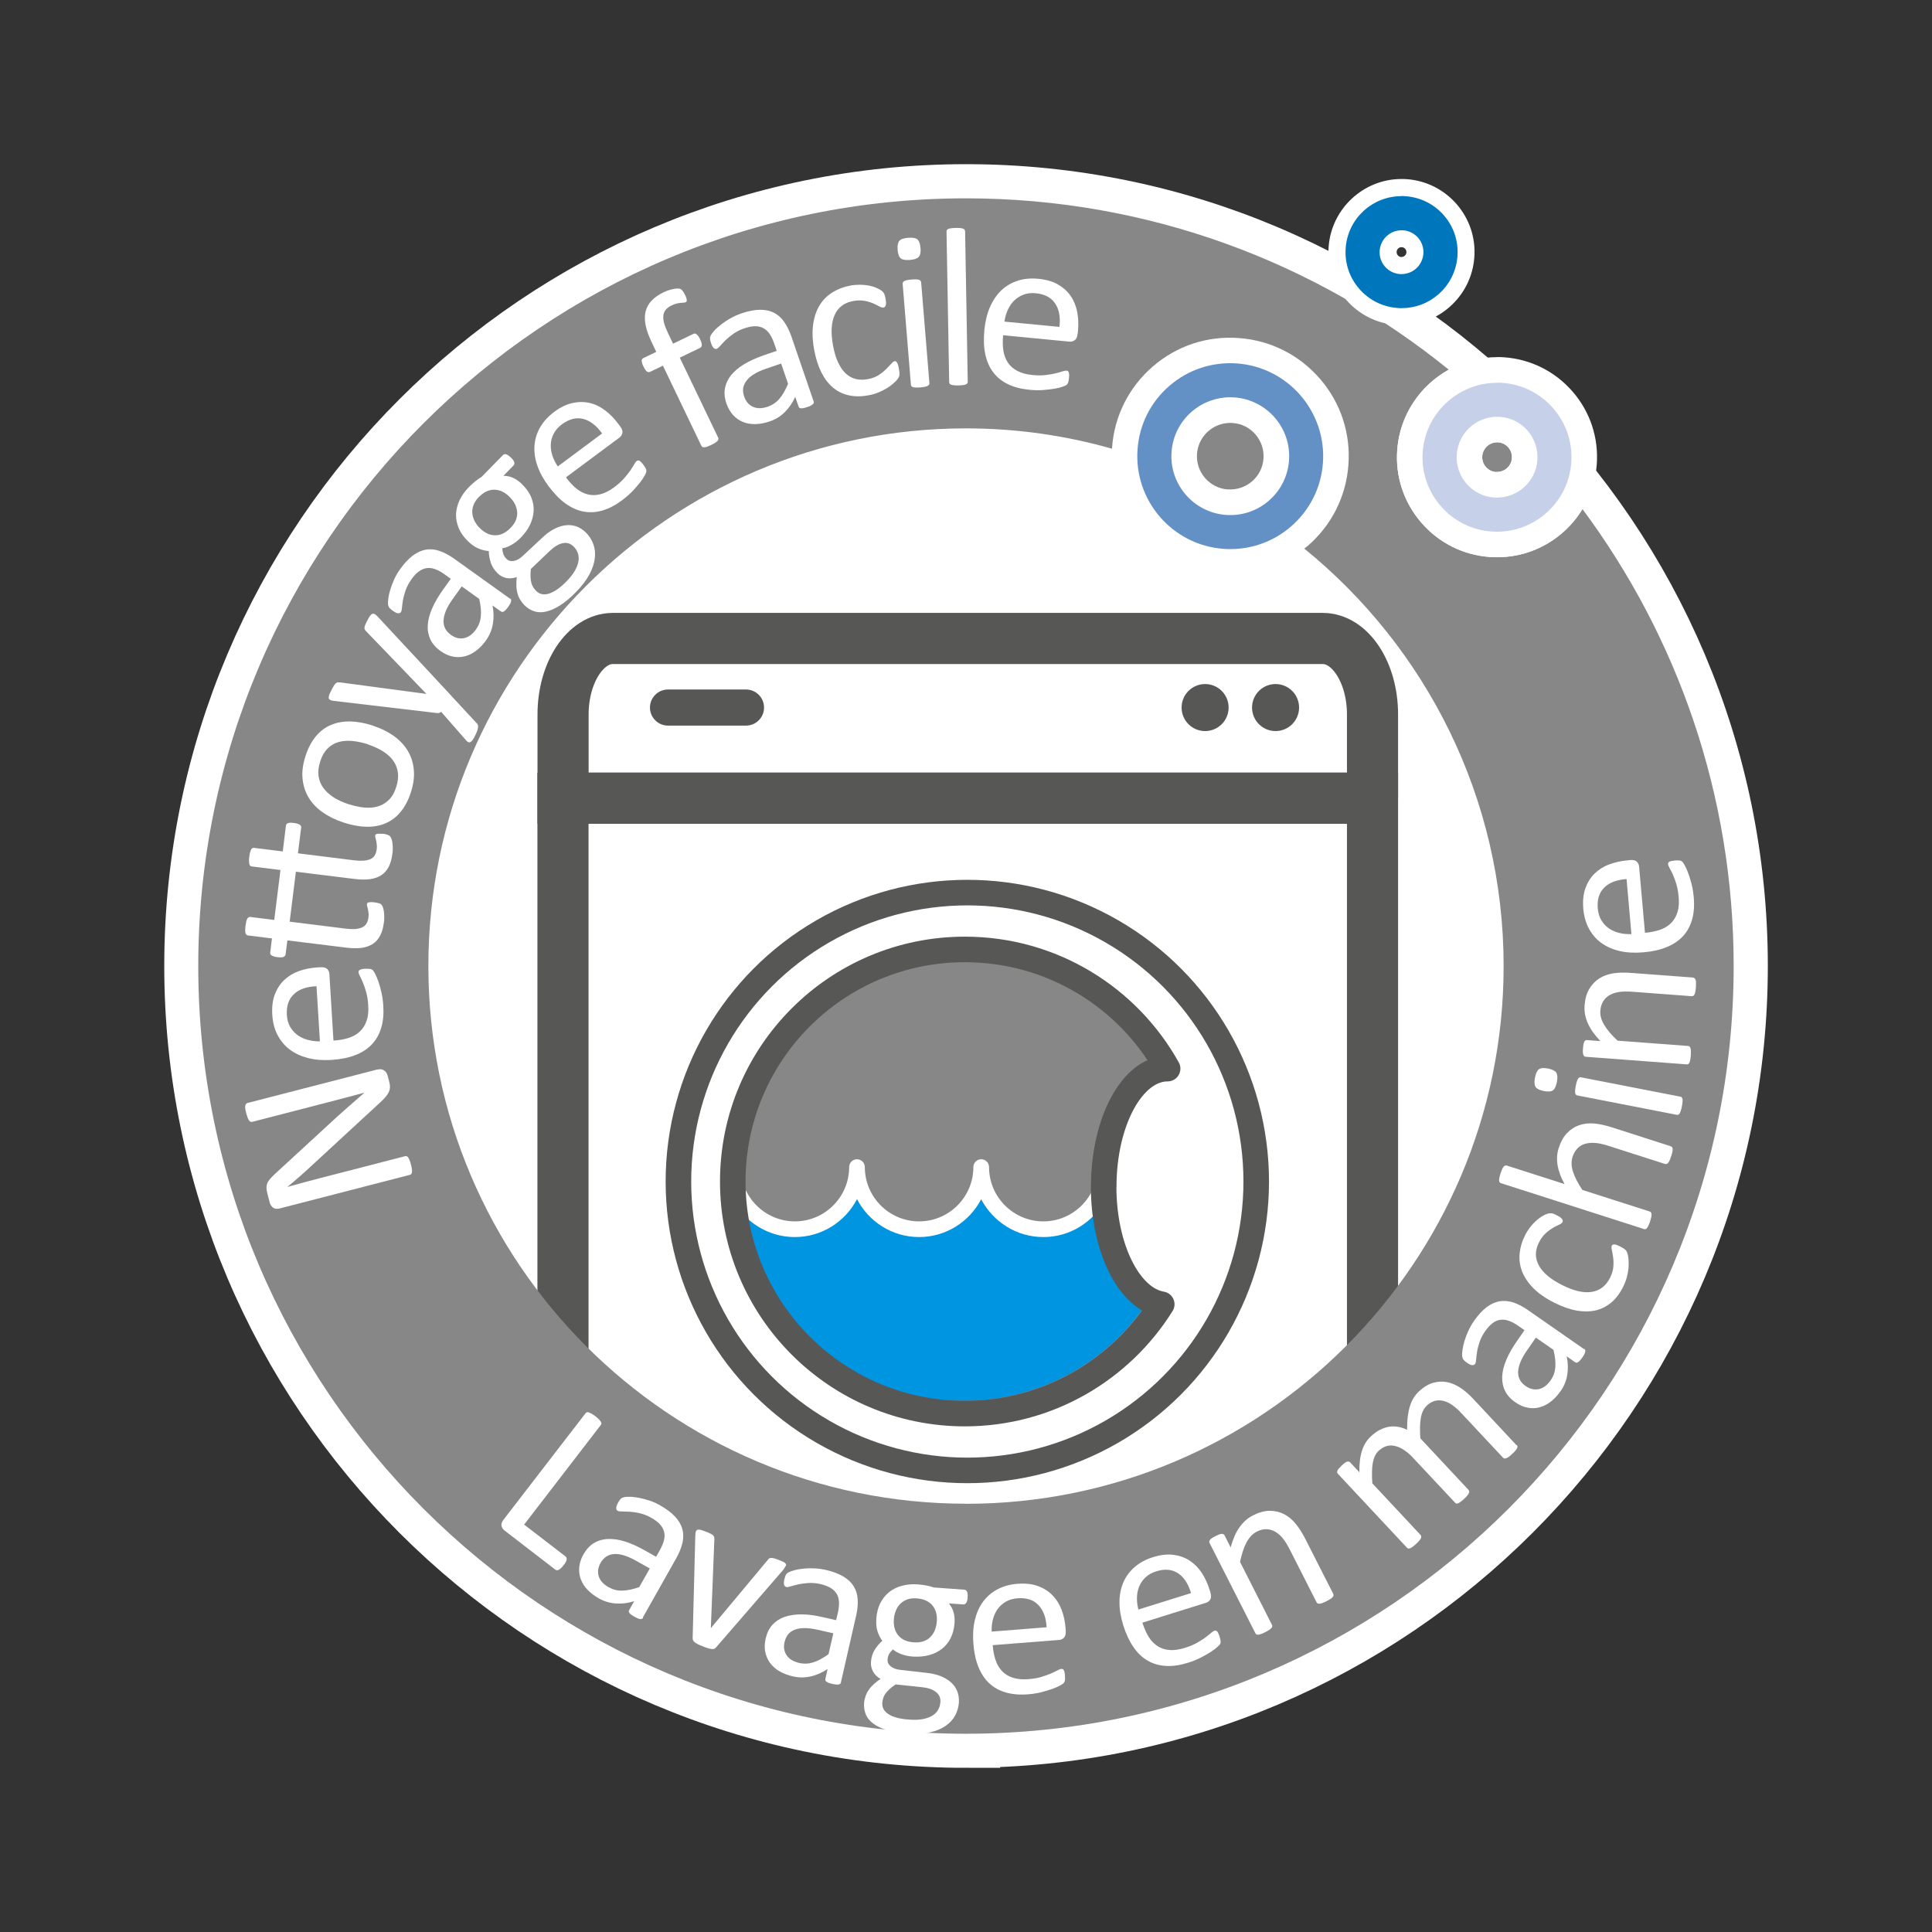 <svg xmlns="http://www.w3.org/2000/svg" id="nettoyage_machine" viewBox="0 0 226.77 226.77"><rect x="0" y="0" width="226.77" height="226.77" fill="#333333" stroke="none"/><defs><style>.cls-1,.cls-2{fill:none;}.cls-1,.cls-2,.cls-3{stroke:#575756;}.cls-1,.cls-3{stroke-width:6px;}.cls-1,.cls-3,.cls-4{stroke-miterlimit:10;}.cls-5,.cls-3,.cls-4{fill:#fff;}.cls-6{fill:#575756;}.cls-7{fill:#c6d1e9;}.cls-8{fill:#0095e0;}.cls-2{stroke-linecap:round;stroke-linejoin:round;stroke-width:3px;}.cls-4{stroke:#fff;stroke-width:8px;}.cls-9{fill:#6491c5;}.cls-10{fill:#878787;}.cls-11{fill:#0077bd;}</style></defs><path class="cls-4" d="M113.39,203.5c-49.69,0-90.11-40.42-90.11-90.11S63.7,23.27,113.39,23.27s90.11,40.42,90.11,90.11-40.42,90.11-90.11,90.11Z"></path><rect class="cls-3" x="66.08" y="93.69" width="95.02" height="85.83"></rect><path class="cls-10" d="M175.59,55.4c.62.04,1.06-.24,1.27-.42.2-.18.55-.57.6-1.19h0c.05-.63-.24-1.06-.42-1.27-.18-.2-.57-.55-1.19-.6-.04,0-.08,0-.13,0-.9,0-1.67.7-1.74,1.62-.05.63.24,1.06.42,1.27.18.2.57.55,1.19.6Z"></path><path class="cls-10" d="M144.12,57.44c1.04.07,2.05-.26,2.84-.94.79-.68,1.27-1.63,1.34-2.67.08-1.04-.26-2.05-.94-2.84-.68-.79-1.63-1.27-2.67-1.34-.1,0-.19-.01-.29-.01-2.03,0-3.75,1.57-3.9,3.62-.16,2.15,1.46,4.03,3.61,4.19Z"></path><path class="cls-10" d="M185.75,59.75c-.63,1.04-1.42,1.98-2.36,2.8-2.15,1.86-4.84,2.86-7.66,2.86-.29,0-.58-.01-.88-.03-3.13-.23-5.98-1.66-8.03-4.04s-3.05-5.4-2.82-8.53c.3-4.1,2.69-7.56,6.05-9.42-15.49-12.56-35.21-20.11-56.67-20.11-49.69,0-90.11,40.42-90.11,90.11s40.42,90.11,90.11,90.11,90.11-40.42,90.11-90.11c0-20.08-6.6-38.64-17.75-53.64ZM113.39,176.5c-34.8,0-63.11-28.31-63.11-63.11s28.31-63.11,63.11-63.11c5.94,0,11.69.84,17.14,2.39,0-.05,0-.09,0-.14.27-3.71,1.97-7.08,4.78-9.51,2.81-2.43,6.38-3.62,10.11-3.34,3.71.27,7.08,1.97,9.51,4.78,2.43,2.81,3.62,6.4,3.34,10.11h0c-.27,3.71-1.97,7.08-4.78,9.51-.13.11-.27.21-.4.31,14.26,11.58,23.4,29.24,23.4,49.01,0,34.8-28.31,63.11-63.11,63.11Z"></path><path class="cls-9" d="M144.42,64.45c-.27,0-.54,0-.82-.03-6-.44-10.52-5.68-10.08-11.68.21-2.91,1.54-5.56,3.75-7.46,2.21-1.91,5.03-2.83,7.93-2.62,6,.44,10.52,5.68,10.08,11.68h0c-.21,2.91-1.55,5.56-3.75,7.46-2,1.73-4.5,2.65-7.11,2.65ZM144.4,46.63c-1.66,0-3.24.59-4.51,1.68-1.4,1.21-2.24,2.88-2.38,4.73-.28,3.8,2.59,7.12,6.39,7.4,1.83.13,3.62-.45,5.02-1.66,1.4-1.21,2.24-2.88,2.38-4.73h0c.28-3.8-2.59-7.12-6.39-7.4-.17-.01-.34-.02-.51-.02Z"></path><path class="cls-5" d="M44.3,125.54c.17-.04.32-.05.46-.03.13.03.25.08.35.15s.18.16.25.27c.06.11.11.22.14.33l.19.73c.06.23.09.44.08.62,0,.18-.04.37-.13.56s-.21.38-.39.59c-.17.21-.4.44-.69.7l-8.11,7.48c-.42.39-.86.79-1.32,1.19-.46.41-.92.79-1.36,1.15v.03c.62-.18,1.24-.35,1.88-.52.64-.17,1.27-.34,1.9-.5l9.99-2.58c.06-.02.12-.01.19,0,.07.02.12.07.18.15.05.08.11.18.16.32.06.13.11.31.17.52s.09.4.11.54c.01.14.02.26,0,.35,0,.09-.04.16-.08.21-.05.05-.1.08-.16.1l-15.27,3.94c-.34.09-.61.05-.8-.1-.19-.16-.32-.35-.38-.58l-.28-1.08c-.07-.25-.1-.47-.1-.66,0-.18.03-.36.09-.52.06-.16.17-.33.31-.5.14-.17.33-.36.55-.57l6.26-5.76c.38-.35.75-.7,1.12-1.03.36-.33.72-.65,1.08-.96.36-.31.71-.62,1.05-.92.34-.3.69-.61,1.04-.91h0c-.67.18-1.37.37-2.1.56-.73.19-1.43.38-2.1.55l-8.98,2.32c-.06.01-.12.01-.18-.01-.06-.02-.12-.07-.18-.15-.06-.08-.12-.18-.17-.32-.05-.14-.11-.32-.17-.54-.05-.2-.09-.37-.11-.52-.02-.15-.02-.27,0-.36s.05-.16.09-.21c.04-.05.09-.08.15-.1l15.27-3.94Z"></path><path class="cls-5" d="M37.66,113.53c.34-.02.59.05.75.21.16.16.24.36.25.58l.48,7.82c.66-.04,1.25-.14,1.77-.31s.96-.41,1.32-.75c.36-.33.62-.75.8-1.26s.24-1.12.19-1.83c-.03-.57-.11-1.07-.23-1.5-.12-.44-.25-.81-.38-1.13s-.25-.57-.36-.78c-.11-.2-.16-.36-.17-.46,0-.06,0-.12.04-.17.03-.05.07-.09.13-.12s.14-.05.25-.08c.11-.02.24-.04.4-.04.11,0,.21,0,.3,0,.08,0,.16.01.23.02.07,0,.13.03.18.05.05.03.11.06.16.11.05.05.14.18.26.41.12.23.25.53.38.9.13.37.25.8.36,1.29s.19,1.02.22,1.58c.06.98-.02,1.84-.25,2.59-.23.75-.59,1.39-1.1,1.93-.5.53-1.15.95-1.95,1.26s-1.73.49-2.8.56c-1.02.06-1.94-.01-2.77-.23s-1.54-.55-2.14-1.01-1.07-1.04-1.42-1.72c-.35-.68-.55-1.46-.6-2.33-.06-.93.04-1.73.3-2.41.26-.67.63-1.24,1.11-1.69.48-.45,1.05-.8,1.72-1.04.67-.24,1.39-.38,2.16-.43l.4-.02ZM37.14,115.76c-1.14.04-2.03.35-2.64.93-.62.58-.89,1.39-.83,2.44.03.54.16,1.01.39,1.4.23.39.52.72.87.97.35.25.75.44,1.21.56s.92.18,1.41.17l-.4-6.47Z"></path><path class="cls-5" d="M44.92,97.86c.25.03.45.07.59.13.14.05.24.12.3.2s.11.19.16.33.08.3.1.48.03.38.03.59c0,.21-.01.41-.04.6-.08.62-.22,1.14-.44,1.56s-.5.74-.87.98c-.36.23-.8.39-1.32.46-.52.07-1.12.06-1.8-.02l-6.9-.85-.73,5.86,6.58.82c.81.1,1.44.06,1.89-.13.45-.19.71-.59.78-1.21.02-.2.03-.38,0-.54-.02-.16-.04-.31-.07-.43-.03-.13-.06-.24-.08-.33-.03-.09-.04-.17-.03-.24,0-.04.02-.08.05-.12.03-.04.07-.06.14-.08.06-.01.15-.02.26-.03.11,0,.24,0,.4.02.15.02.27.04.35.06.09.02.17.04.24.06.07.02.13.05.19.09.05.04.1.09.15.17.05.07.09.18.13.32.04.14.07.3.09.48s.03.37.03.58c0,.21,0,.41-.04.61-.08.61-.22,1.13-.44,1.54s-.5.75-.87.98-.8.39-1.32.46-1.12.05-1.8-.03l-6.9-.85-.21,1.65c-.02.13-.1.23-.25.29-.15.06-.38.07-.7.03-.17-.02-.3-.05-.42-.08-.11-.04-.2-.08-.27-.12-.07-.04-.12-.1-.14-.16s-.03-.13-.02-.2l.2-1.64-2.81-.35c-.06,0-.12-.03-.17-.07s-.09-.1-.12-.19c-.03-.09-.04-.2-.04-.35s.01-.32.04-.53c.03-.22.06-.4.09-.53.04-.14.08-.24.13-.32.05-.07.1-.12.16-.15s.12-.04.18-.03l2.81.35.73-5.86-3.37-.42c-.07,0-.13-.03-.18-.08-.05-.04-.08-.11-.1-.19s-.03-.2-.04-.34,0-.32.03-.53c.03-.21.06-.38.1-.52s.08-.25.12-.33c.04-.08.09-.13.15-.16s.12-.04.19-.03l3.37.42.37-3.02c0-.07.03-.13.07-.18s.1-.09.17-.12.18-.05.29-.05c.12,0,.26,0,.42.03.31.04.54.11.67.2.13.1.19.21.17.33l-.38,3.03,6.58.82c.81.1,1.44.06,1.89-.12s.71-.59.78-1.21c.02-.19.03-.37,0-.54-.02-.17-.04-.31-.07-.44-.03-.13-.06-.24-.08-.34-.03-.1-.04-.18-.03-.24,0-.05.02-.09.05-.13s.07-.05.13-.07.15-.02.26-.03c.11,0,.24,0,.4.02Z"></path><path class="cls-5" d="M43.78,85.18c.92.3,1.73.7,2.42,1.19.7.5,1.25,1.08,1.65,1.74.4.66.65,1.41.72,2.24.08.83-.04,1.72-.35,2.67-.3.93-.71,1.69-1.21,2.29-.5.6-1.09,1.05-1.77,1.33-.68.29-1.43.42-2.26.4s-1.72-.19-2.67-.5c-.92-.3-1.73-.7-2.43-1.19-.7-.49-1.25-1.07-1.65-1.73-.4-.66-.64-1.41-.72-2.23-.08-.82.04-1.71.36-2.68.3-.93.71-1.69,1.21-2.29.5-.6,1.09-1.05,1.77-1.33.68-.29,1.43-.42,2.26-.41.83.02,1.72.18,2.66.49ZM43.21,87.37c-.61-.2-1.21-.33-1.79-.39-.58-.06-1.12-.03-1.62.1-.5.13-.94.38-1.32.75s-.69.89-.9,1.56c-.2.62-.26,1.18-.19,1.7s.26.98.57,1.4c.3.42.71.78,1.2,1.1.5.32,1.07.58,1.72.79.62.2,1.22.33,1.8.4.58.06,1.12.03,1.61-.11.49-.13.93-.38,1.32-.75s.69-.89.9-1.56c.2-.61.26-1.17.19-1.69-.07-.52-.26-.99-.56-1.4-.3-.42-.7-.78-1.2-1.09s-1.08-.58-1.73-.79Z"></path><path class="cls-5" d="M52.84,81.53l3.16,3.41c.1.11.14.28.1.51s-.15.54-.35.93c-.1.2-.2.36-.28.48s-.17.19-.25.24c-.08.04-.16.05-.25.01s-.17-.1-.25-.2l-2.93-3.35c-.07.05-.15.09-.26.12s-.2.03-.29.01l-12.04-1.42c-.2-.02-.34-.06-.44-.11-.09-.05-.15-.12-.17-.21s0-.21.05-.36c.05-.15.14-.34.26-.58.12-.24.22-.42.3-.54.08-.13.16-.22.23-.28.07-.06.15-.1.22-.1.08,0,.18,0,.3.01l10.04,1.34.02-.04-7.03-7.3c-.12-.12-.19-.23-.2-.32s.01-.2.06-.35.14-.34.27-.59c.11-.22.21-.39.31-.53.09-.13.18-.22.27-.25.09-.04.18-.03.27.01.09.05.2.13.32.25l8.56,9.2Z"></path><path class="cls-5" d="M59.87,70.24c.09.06.13.14.13.22s-.02.19-.07.31c-.05.12-.15.27-.28.46-.13.19-.25.33-.35.42s-.19.15-.27.17c-.08.02-.16,0-.25-.06l-.97-.69c.15.75.16,1.47.04,2.17-.12.7-.39,1.34-.8,1.92-.36.51-.76.92-1.19,1.24-.43.32-.87.53-1.33.64-.46.11-.93.12-1.41.02-.48-.1-.95-.32-1.42-.65-.54-.39-.94-.84-1.18-1.35-.24-.51-.35-1.07-.31-1.67.03-.61.2-1.26.5-1.95s.72-1.42,1.25-2.17l.95-1.33-.75-.54c-.37-.27-.73-.46-1.07-.59-.34-.13-.67-.17-.99-.13-.32.04-.62.17-.92.38s-.59.52-.88.93c-.31.44-.54.87-.69,1.29-.14.42-.25.81-.31,1.16-.06.35-.1.65-.12.9-.02.25-.06.42-.12.5-.04.06-.09.1-.15.12-.06.02-.13.03-.21.02s-.17-.04-.27-.09-.2-.11-.31-.19c-.18-.13-.31-.24-.4-.34s-.14-.23-.17-.39c-.02-.16-.01-.41.03-.73s.12-.68.24-1.06c.12-.38.27-.78.46-1.2.19-.41.42-.81.69-1.18.5-.7,1-1.23,1.5-1.6.51-.38,1.02-.6,1.54-.69.52-.08,1.05-.03,1.6.16s1.12.5,1.73.93l6.52,4.67ZM54.19,68.84l-1.08,1.51c-.35.49-.61.94-.78,1.36-.17.42-.26.8-.27,1.15s.06.66.21.94.37.51.66.72c.5.36,1.01.49,1.54.38.53-.11.99-.45,1.4-1.02.33-.47.52-.98.57-1.55s-.01-1.24-.19-2.03l-2.05-1.47Z"></path><path class="cls-5" d="M59.97,53.7c.22.22.35.4.39.56s.01.28-.08.37l-1.19,1.22c.44,0,.84.09,1.2.27.36.18.69.42.98.71.49.48.85.99,1.07,1.51.22.53.32,1.06.3,1.61-.03.55-.17,1.09-.42,1.63-.26.54-.62,1.05-1.11,1.54-.34.35-.71.63-1.1.85-.4.22-.75.35-1.05.38,0,.22.04.44.11.66.07.21.2.41.39.6.22.22.5.29.85.23.35-.06.69-.26,1.04-.58l2.27-2.12c.43-.41.86-.74,1.31-.99.45-.25.9-.41,1.34-.48.44-.07.88-.04,1.3.09.42.13.82.38,1.19.74.39.38.68.83.87,1.34s.26,1.06.19,1.66-.27,1.23-.63,1.91c-.36.67-.88,1.37-1.58,2.08-.67.69-1.3,1.21-1.89,1.58-.59.37-1.13.61-1.64.72-.5.11-.96.1-1.38-.04-.42-.14-.79-.36-1.11-.68-.21-.2-.38-.43-.53-.67s-.26-.5-.33-.78c-.07-.28-.12-.57-.12-.88,0-.31,0-.64.05-1-.46.15-.88.19-1.26.1s-.71-.27-.99-.54c-.38-.38-.65-.79-.8-1.24-.15-.45-.23-.91-.24-1.38-.42-.03-.84-.14-1.24-.31-.4-.17-.81-.46-1.23-.87-.48-.47-.84-.98-1.06-1.52-.22-.54-.33-1.08-.31-1.63.02-.55.16-1.09.41-1.64.26-.54.62-1.05,1.09-1.53.25-.26.5-.48.75-.68s.49-.37.73-.51l2.52-2.57c.11-.11.24-.14.39-.09.16.05.34.18.55.39ZM59.82,58.33c-.58-.57-1.18-.85-1.82-.85s-1.24.29-1.81.88c-.3.3-.5.61-.62.94s-.16.64-.13.96.13.63.28.93c.16.3.36.57.62.82.56.55,1.16.82,1.79.82.63,0,1.23-.29,1.79-.86.3-.31.52-.62.64-.94.12-.32.17-.64.14-.96-.03-.32-.12-.62-.27-.92s-.36-.56-.6-.8ZM67.32,64.14c-.37-.36-.79-.48-1.28-.38-.49.1-.99.41-1.5.9l-2.23,2.12c-.04.36-.05.67-.04.93.01.27.05.5.1.71.05.2.13.38.23.53.1.15.21.29.34.42.41.4.92.5,1.54.29.62-.21,1.29-.68,2.02-1.43.46-.47.8-.91,1.02-1.32.22-.41.35-.78.39-1.12s0-.65-.11-.93c-.11-.28-.27-.52-.49-.73Z"></path><path class="cls-5" d="M72.82,50.09c.21.28.28.52.23.74-.05.22-.17.4-.34.53l-6.28,4.67c.39.53.8.97,1.22,1.31.42.34.87.58,1.34.69.47.12.97.11,1.49-.02s1.07-.41,1.64-.84c.45-.34.83-.68,1.13-1.02.3-.34.54-.65.74-.93.19-.28.34-.53.45-.72.11-.2.21-.33.3-.39.05-.04.1-.06.16-.06.06,0,.12,0,.17.04.06.03.12.09.2.17.08.08.16.18.26.31.07.09.12.17.17.25s.08.14.11.2c.03.06.05.12.05.18s0,.12,0,.19c0,.07-.08.22-.2.45-.12.23-.31.5-.55.81-.24.31-.54.65-.88,1.01-.35.36-.75.71-1.2,1.05-.78.58-1.55.99-2.31,1.21-.75.22-1.49.26-2.21.13-.72-.13-1.43-.45-2.12-.94s-1.35-1.18-2-2.04c-.61-.82-1.05-1.63-1.33-2.45s-.38-1.59-.32-2.35c.06-.75.28-1.46.67-2.13.38-.66.93-1.26,1.62-1.78.75-.56,1.48-.91,2.18-1.06s1.38-.15,2.02,0c.64.15,1.25.45,1.81.88.57.43,1.08.96,1.54,1.58l.24.32ZM70.67,50.88c-.66-.93-1.4-1.5-2.22-1.71-.82-.2-1.65.01-2.5.64-.43.32-.75.69-.96,1.09-.21.41-.32.83-.34,1.26s.04.87.19,1.32c.15.45.36.87.63,1.27l5.2-3.87Z"></path><path class="cls-5" d="M80.41,34.6c.07.15.12.28.15.38.03.1.04.18.05.25,0,.07,0,.12-.02.15s-.06.06-.1.09c-.06.03-.13.04-.23.05-.1,0-.22.01-.36.03-.14.01-.3.04-.48.08-.18.04-.38.12-.59.22-.29.14-.52.31-.68.5-.16.19-.26.42-.29.69-.03.26,0,.57.1.92.1.35.26.75.48,1.21l.56,1.17,2.39-1.15c.06-.03.12-.04.18-.04s.12.04.19.09c.07.05.14.12.21.22.07.09.14.22.21.37.14.29.2.51.19.67,0,.16-.08.27-.19.33l-2.39,1.15,4.51,9.4c.03.06.04.12.03.18s-.05.12-.11.19c-.06.07-.15.14-.27.22s-.27.16-.46.25-.35.16-.49.21-.25.07-.34.07c-.09,0-.16,0-.22-.04-.05-.03-.09-.07-.12-.14l-4.51-9.4-1.51.73c-.13.06-.25.04-.38-.05-.12-.1-.25-.29-.39-.57-.07-.15-.13-.28-.16-.39-.03-.11-.05-.21-.05-.29,0-.08.02-.15.05-.2s.08-.09.15-.12l1.51-.73-.53-1.11c-.36-.75-.6-1.42-.72-2.02s-.12-1.14,0-1.62.36-.9.71-1.27c.35-.37.83-.7,1.41-.98.28-.13.56-.24.85-.31s.52-.12.69-.12c.17,0,.29,0,.36.02.07.03.14.07.21.13.07.06.13.14.2.24s.13.23.2.38Z"></path><path class="cls-5" d="M95.5,47.1c.03.1.03.19-.02.26-.05.07-.13.14-.24.21-.11.07-.27.14-.5.21-.22.07-.39.12-.53.14-.14.02-.24.01-.32-.02s-.13-.09-.16-.2l-.39-1.12c-.31.69-.72,1.29-1.22,1.79-.5.5-1.09.86-1.77,1.09-.59.2-1.15.31-1.69.32-.53,0-1.02-.07-1.45-.25-.44-.18-.82-.44-1.16-.81-.33-.36-.59-.81-.78-1.35-.22-.63-.28-1.23-.18-1.78.1-.56.34-1.07.71-1.54.38-.47.89-.91,1.54-1.3s1.41-.74,2.28-1.04l1.55-.53-.3-.88c-.15-.43-.33-.8-.53-1.1-.21-.3-.45-.53-.73-.68-.28-.15-.6-.23-.96-.23s-.78.08-1.26.24c-.51.17-.94.39-1.31.65-.36.26-.67.51-.93.76-.25.25-.46.47-.62.66-.16.19-.29.3-.39.34-.07.02-.13.03-.19.01-.06-.02-.12-.05-.18-.11-.06-.05-.12-.13-.17-.23-.05-.1-.1-.21-.14-.33-.07-.21-.11-.38-.12-.51-.01-.13.02-.27.09-.42.08-.15.23-.34.45-.58.22-.24.5-.48.81-.72.32-.24.67-.48,1.07-.7.4-.22.81-.41,1.25-.56.81-.28,1.53-.42,2.16-.43.63-.01,1.18.1,1.65.34.47.23.88.59,1.21,1.06s.63,1.06.87,1.76l2.6,7.59ZM91.69,42.67l-1.76.6c-.57.19-1.04.41-1.43.65s-.68.5-.89.78c-.21.28-.34.58-.38.88s0,.63.12.97c.2.58.54.98,1.03,1.2.49.22,1.07.21,1.73-.01.54-.19,1-.5,1.37-.93.37-.43.71-1.02,1.02-1.76l-.82-2.39Z"></path><path class="cls-5" d="M105.51,43.32c.03.15.05.28.06.38.01.11.01.2,0,.28,0,.08-.02.15-.04.21-.02.06-.07.16-.16.29-.09.13-.25.3-.48.5-.23.21-.5.41-.8.59s-.64.35-1,.5c-.37.15-.75.26-1.16.33-.84.16-1.61.15-2.31,0-.7-.16-1.32-.46-1.85-.91-.54-.45-.99-1.04-1.36-1.78-.37-.73-.65-1.61-.84-2.62-.21-1.15-.25-2.17-.12-3.05s.39-1.63.78-2.25c.39-.62.9-1.12,1.51-1.49.62-.38,1.31-.64,2.08-.78.37-.07.74-.1,1.1-.1s.7.04,1.02.09c.31.06.6.14.86.25.26.11.45.2.57.29.12.08.21.15.26.21.05.05.1.12.14.2.04.08.08.17.1.27.03.1.06.23.08.39.06.34.07.58.01.73-.05.15-.14.23-.25.25-.13.02-.29-.02-.49-.13-.2-.11-.44-.23-.73-.36-.29-.12-.63-.23-1.03-.3s-.84-.07-1.34.03c-1.03.19-1.75.73-2.15,1.63-.4.89-.47,2.09-.19,3.6.14.75.33,1.4.58,1.94.25.54.54.98.89,1.31.35.33.74.55,1.18.66.44.11.92.12,1.44.02.49-.09.91-.25,1.26-.47.34-.22.63-.46.87-.69.24-.24.44-.45.6-.63.16-.19.29-.29.39-.31.06-.01.12,0,.17.02.05.03.1.08.14.16.05.08.09.18.12.3s.07.27.1.45Z"></path><path class="cls-5" d="M108.05,29.09c.04.51-.03.86-.21,1.06s-.53.32-1.04.36c-.51.04-.87-.02-1.07-.18-.2-.16-.33-.5-.37-1-.04-.51.03-.86.2-1.06s.53-.32,1.04-.36c.51-.04.87.02,1.07.18.2.17.33.5.37,1ZM109.09,44.97c0,.07,0,.13-.04.18s-.08.1-.16.14c-.08.04-.18.08-.32.11-.14.03-.32.05-.54.07-.21.02-.39.02-.53.02-.14,0-.26-.02-.34-.05s-.15-.07-.18-.11c-.03-.04-.05-.1-.06-.17l-.97-11.85c0-.06,0-.12.03-.17.03-.06.08-.1.16-.15.08-.04.19-.08.33-.11s.31-.05.52-.07c.22-.02.4-.02.54-.02s.25.02.34.05c.08.03.14.07.18.12s.06.11.07.17l.97,11.85Z"></path><path class="cls-5" d="M113.59,44.81c0,.07-.01.13-.05.18-.04.05-.09.09-.17.13-.08.04-.19.07-.33.08-.14.02-.32.03-.54.04-.21,0-.39,0-.53-.02-.14-.01-.25-.04-.34-.07-.08-.03-.14-.07-.17-.12-.03-.05-.05-.11-.05-.18l-.31-17.65c0-.07.01-.13.04-.19.03-.05.09-.1.17-.14.08-.04.2-.06.34-.08.14-.02.32-.03.53-.04.22,0,.4,0,.54.02.14.02.25.04.33.07.08.03.14.08.17.13.04.05.05.11.06.18l.31,17.65Z"></path><path class="cls-5" d="M126.47,39.23c-.03.34-.14.58-.33.71-.19.13-.39.18-.61.16l-7.79-.75c-.06.66-.05,1.26.03,1.79.08.54.26,1.01.53,1.42.27.41.65.73,1.12.98.47.25,1.07.41,1.78.48.56.05,1.07.06,1.52,0,.45-.05.84-.12,1.17-.2.33-.08.61-.16.82-.23s.38-.1.48-.09c.06,0,.12.03.16.06.04.04.08.08.1.15.02.06.03.15.04.26,0,.11,0,.25-.02.4-.01.11-.03.21-.04.29-.02.08-.04.16-.05.22-.02.06-.05.12-.08.17-.04.05-.08.1-.13.14-.05.04-.2.11-.45.2s-.56.17-.95.23c-.39.07-.83.12-1.33.16-.5.04-1.04.03-1.6-.03-.97-.09-1.81-.31-2.52-.65-.71-.34-1.28-.8-1.73-1.39-.45-.58-.76-1.29-.94-2.12s-.21-1.78-.11-2.85c.1-1.02.32-1.92.66-2.7.34-.79.79-1.44,1.33-1.96.55-.52,1.19-.89,1.92-1.13s1.53-.31,2.4-.23c.93.09,1.71.31,2.33.67.62.36,1.12.81,1.5,1.36.37.54.62,1.17.76,1.87.13.7.16,1.43.09,2.2l-.04.39ZM124.35,38.38c.14-1.14-.03-2.06-.5-2.76-.47-.7-1.23-1.1-2.28-1.2-.54-.05-1.02,0-1.44.17-.43.16-.79.4-1.1.7s-.55.67-.75,1.1c-.19.43-.32.88-.38,1.36l6.46.62Z"></path><path class="cls-5" d="M66.14,183.73c-.11.14-.2.25-.29.33-.09.08-.17.15-.25.19-.08.04-.16.06-.23.06-.07,0-.14-.03-.2-.08l-5.97-4.6c-.16-.12-.27-.29-.33-.51s.02-.46.22-.73l9.64-12.51c.04-.06.09-.09.15-.11s.13-.02.22.01.2.08.33.15c.13.07.28.17.45.3.17.13.31.25.41.36.1.11.18.2.23.28s.07.15.07.21-.03.12-.07.18l-9,11.69,4.85,3.73c.06.05.1.11.13.17.02.07.02.14.01.22-.01.08-.05.18-.11.29-.06.11-.15.23-.25.37Z"></path><path class="cls-5" d="M75.49,189.88c-.05.09-.12.14-.21.16-.09.01-.19,0-.31-.04-.12-.04-.28-.12-.49-.23-.2-.11-.35-.21-.46-.3-.11-.09-.17-.17-.2-.25-.03-.08-.02-.16.04-.25l.58-1.03c-.72.23-1.44.32-2.15.27s-1.37-.24-1.99-.59c-.54-.31-1-.66-1.36-1.04s-.62-.81-.78-1.25c-.16-.44-.21-.91-.17-1.4.05-.49.21-.98.49-1.48.33-.58.73-1.02,1.21-1.32.48-.29,1.02-.46,1.62-.49.6-.03,1.27.06,1.99.28s1.49.56,2.29,1.01l1.42.8.45-.8c.22-.4.38-.77.47-1.13.09-.35.1-.68.02-.99-.07-.31-.23-.6-.47-.87-.24-.27-.58-.53-1.02-.78-.47-.26-.92-.44-1.35-.54-.43-.1-.83-.16-1.18-.18s-.66-.03-.91-.03c-.25,0-.42-.02-.51-.07-.06-.03-.11-.08-.14-.14-.03-.06-.04-.12-.04-.21,0-.08.02-.17.06-.28.04-.1.09-.21.15-.33.11-.19.21-.33.3-.43.09-.1.21-.16.37-.21.16-.04.4-.06.73-.05.33,0,.69.05,1.08.12.39.08.8.19,1.23.33s.85.33,1.24.56c.74.42,1.33.86,1.75,1.32.43.46.71.95.85,1.45.14.51.14,1.04.02,1.61-.13.56-.37,1.17-.73,1.81l-3.93,6.97ZM76.27,184.1l-1.62-.91c-.52-.29-1-.5-1.43-.63s-.82-.18-1.17-.15c-.35.03-.65.13-.91.31-.25.17-.47.42-.65.73-.3.54-.37,1.06-.21,1.57.16.51.55.94,1.16,1.28.5.28,1.03.42,1.6.4.57-.01,1.23-.15,1.99-.41l1.24-2.19Z"></path><path class="cls-5" d="M92.19,183.83s-.03.07-.05.1c-.02.04-.04.07-.06.11-.02.04-.05.08-.08.12-.03.04-.07.09-.1.14l-7.84,9.05c-.07.08-.14.13-.21.17-.08.04-.17.05-.29.04s-.26-.04-.43-.09c-.17-.05-.38-.12-.62-.22-.25-.1-.45-.18-.6-.26-.16-.08-.28-.16-.37-.23s-.15-.15-.19-.23c-.04-.08-.05-.17-.05-.26l.31-11.97c0-.11.01-.21.02-.29,0-.08.02-.14.03-.18,0-.04.02-.07.03-.09.03-.07.06-.12.12-.15.05-.04.12-.05.21-.05.09,0,.2.02.33.06s.29.1.48.17c.24.09.43.17.56.24.14.07.24.13.31.2.06.06.11.13.12.19.02.06.03.14.03.22l-.41,10.33v.17s.09-.13.09-.13l6.62-7.93c.04-.07.1-.12.16-.15s.14-.05.23-.05c.09,0,.21.02.35.06s.32.1.54.19c.19.07.34.14.46.19s.21.11.27.17c.06.06.09.12.1.17.01.06,0,.12-.02.18Z"></path><path class="cls-5" d="M98.71,197.47c-.02.1-.08.17-.16.21-.08.04-.18.05-.31.05s-.3-.03-.54-.08c-.22-.05-.4-.1-.52-.16s-.21-.12-.26-.18-.06-.15-.04-.25l.26-1.16c-.63.42-1.29.72-1.98.87-.69.16-1.38.16-2.08,0-.61-.14-1.14-.34-1.6-.61-.46-.27-.82-.6-1.1-.98-.28-.38-.46-.81-.56-1.29-.09-.48-.08-1,.05-1.56.15-.65.41-1.19.79-1.61.38-.42.85-.73,1.42-.93.57-.2,1.23-.3,1.99-.3.76,0,1.58.11,2.48.32l1.59.36.21-.9c.1-.45.14-.85.13-1.21-.02-.36-.1-.68-.26-.96-.16-.27-.39-.51-.7-.7s-.71-.34-1.19-.46c-.52-.12-1.01-.16-1.45-.13s-.84.08-1.19.16c-.35.08-.64.16-.88.23-.24.08-.41.1-.51.08-.07-.02-.12-.05-.17-.09-.04-.05-.08-.11-.1-.18s-.03-.17-.02-.28c0-.11.03-.23.06-.36.05-.21.1-.38.16-.5.06-.12.16-.22.3-.3s.37-.17.69-.26c.32-.08.67-.15,1.07-.19.4-.04.82-.05,1.28-.03.46.02.91.08,1.35.18.83.19,1.52.45,2.06.77.54.32.95.71,1.22,1.15.28.45.44.96.47,1.54.04.58-.02,1.23-.19,1.95l-1.78,7.8ZM97.81,191.71l-1.81-.41c-.58-.13-1.1-.2-1.55-.2-.45,0-.84.06-1.17.19-.33.13-.59.31-.78.55-.19.24-.33.54-.41.89-.14.6-.06,1.12.24,1.56.3.44.79.74,1.48.9.56.13,1.11.1,1.65-.07.54-.17,1.14-.49,1.79-.96l.56-2.45Z"></path><path class="cls-5" d="M113.58,187.48c-.02.31-.08.53-.17.66s-.21.19-.34.18l-1.7-.12c.28.34.47.7.57,1.09.1.39.13.79.1,1.2-.05.68-.2,1.28-.46,1.79-.26.51-.6.93-1.04,1.27-.43.33-.94.58-1.51.73-.57.15-1.2.2-1.89.16-.48-.03-.94-.13-1.36-.29s-.75-.34-.97-.55c-.17.15-.31.32-.43.51s-.18.42-.2.69c-.02.31.1.57.37.79.27.22.64.36,1.11.41l3.08.35c.59.06,1.12.18,1.6.36.48.18.89.42,1.23.71.34.29.6.64.77,1.05.17.4.24.87.21,1.38-.04.54-.19,1.05-.45,1.53-.26.47-.64.88-1.14,1.22-.5.34-1.12.59-1.86.75-.74.16-1.61.21-2.6.14-.96-.07-1.76-.21-2.42-.42-.66-.21-1.19-.47-1.6-.78-.41-.31-.7-.67-.86-1.07s-.23-.83-.2-1.29c.02-.29.08-.57.17-.83.09-.27.22-.52.38-.75.16-.24.36-.46.59-.67s.49-.41.79-.61c-.41-.25-.71-.55-.89-.9-.18-.35-.26-.71-.23-1.1.04-.53.18-1,.43-1.41.25-.41.55-.76.9-1.07-.25-.34-.44-.72-.57-1.14-.13-.42-.17-.92-.13-1.5.05-.67.21-1.27.47-1.79.27-.52.61-.95,1.04-1.29.43-.34.93-.59,1.51-.74.58-.16,1.2-.21,1.87-.16.36.03.69.07,1,.13.31.06.6.14.86.23l3.58.26c.15.01.25.09.32.24.06.15.09.37.06.67ZM110.38,199.81c.04-.51-.14-.92-.54-1.22-.4-.31-.95-.49-1.66-.56l-3.06-.32c-.3.2-.54.39-.74.58-.19.18-.35.36-.47.53s-.2.34-.25.52c-.05.17-.08.35-.1.53-.04.57.22,1.02.77,1.36.56.34,1.35.54,2.39.61.66.05,1.21.02,1.66-.07.45-.1.82-.24,1.11-.43.29-.19.5-.42.64-.68.14-.26.22-.54.24-.84ZM109.96,190.35c.06-.81-.12-1.45-.53-1.93s-1.02-.75-1.84-.81c-.42-.03-.79.01-1.11.13-.32.12-.59.29-.82.52s-.4.5-.52.82c-.12.31-.2.64-.22,1-.06.78.12,1.41.53,1.89.41.48,1.01.75,1.81.8.43.03.81-.01,1.13-.12s.6-.28.82-.51.4-.49.52-.8c.12-.31.2-.63.22-.97Z"></path><path class="cls-5" d="M125.08,191.48c.03.34-.04.59-.2.75s-.35.25-.57.26l-7.79.61c.05.66.16,1.24.34,1.76.17.52.43.95.77,1.3s.76.61,1.27.77c.51.16,1.12.22,1.83.16.56-.04,1.06-.13,1.5-.26.43-.13.81-.26,1.12-.4.31-.14.57-.26.77-.37.2-.11.35-.17.46-.17.06,0,.12,0,.17.03.05.03.09.07.12.13s.06.14.08.25c.02.11.04.24.05.4,0,.11.01.21.01.3,0,.08,0,.16-.02.23,0,.07-.03.13-.05.18-.03.05-.06.11-.11.16-.04.05-.18.14-.41.27s-.53.26-.89.39-.8.26-1.29.39c-.49.12-1.01.21-1.57.25-.97.08-1.84,0-2.59-.21s-1.4-.57-1.94-1.06-.97-1.14-1.29-1.92-.52-1.71-.6-2.78c-.08-1.02-.02-1.94.18-2.77.2-.83.52-1.55.97-2.15.45-.6,1.01-1.08,1.69-1.44.68-.36,1.45-.57,2.32-.64.93-.07,1.73.01,2.41.26.68.25,1.25.61,1.71,1.08.46.47.82,1.04,1.07,1.7.25.66.41,1.38.47,2.15l.03.39ZM122.85,191.01c-.06-1.14-.39-2.01-.97-2.62-.58-.61-1.4-.87-2.45-.79-.54.04-1,.18-1.39.41s-.71.53-.96.88c-.25.36-.43.76-.54,1.21-.12.45-.16.92-.14,1.41l6.45-.51Z"></path><path class="cls-5" d="M142.08,186.97c.1.33.09.59-.03.78-.12.19-.29.32-.5.38l-7.46,2.33c.2.63.44,1.18.72,1.64.28.46.63.83,1.04,1.1.41.27.88.43,1.41.47.53.05,1.14-.04,1.82-.25.54-.17,1.01-.36,1.4-.58.39-.22.73-.43,1-.64.27-.21.5-.38.67-.53.17-.15.31-.24.41-.27.06-.02.12-.02.17,0s.11.05.15.1c.04.05.09.13.13.23.05.1.09.23.14.38.03.11.06.21.08.29s.03.16.04.22c0,.07,0,.13,0,.19s-.04.12-.07.18c-.03.06-.14.18-.34.35-.19.18-.46.37-.78.58-.33.21-.72.43-1.17.66s-.94.43-1.48.59c-.93.29-1.79.42-2.57.37-.78-.04-1.49-.24-2.13-.61-.64-.36-1.2-.89-1.68-1.59-.48-.7-.89-1.55-1.21-2.58-.3-.97-.45-1.89-.44-2.74,0-.85.17-1.63.47-2.32.3-.69.75-1.28,1.33-1.78.58-.5,1.29-.88,2.12-1.14.89-.28,1.69-.37,2.4-.28.71.09,1.35.31,1.9.67.55.36,1.03.83,1.42,1.42.39.59.7,1.26.93,1.99l.12.38ZM139.8,187c-.32-1.1-.83-1.88-1.53-2.34-.71-.46-1.56-.54-2.56-.22-.52.16-.94.4-1.26.71-.33.31-.57.67-.74,1.07-.16.4-.25.84-.26,1.3-.01.47.05.94.17,1.4l6.18-1.93Z"></path><path class="cls-5" d="M156.49,187.09c.03.06.04.12.03.18,0,.06-.04.12-.1.19-.05.07-.14.14-.26.22-.12.08-.27.17-.46.26-.2.1-.36.17-.49.22-.13.05-.24.07-.33.08-.09,0-.16,0-.21-.03-.05-.03-.1-.07-.13-.13l-3.15-6.2c-.31-.6-.6-1.06-.88-1.39-.28-.32-.58-.57-.89-.74s-.65-.26-1.01-.26c-.36,0-.72.1-1.1.29-.49.25-.88.67-1.2,1.26s-.56,1.36-.76,2.29l3.75,7.39c.03.06.04.12.03.18,0,.06-.04.12-.1.19-.05.07-.14.14-.26.22-.12.08-.27.17-.47.27-.19.1-.35.17-.48.21-.13.05-.25.08-.34.08-.09,0-.16,0-.21-.03-.05-.03-.09-.08-.12-.14l-5.37-10.58c-.03-.06-.05-.12-.04-.18,0-.05.03-.12.08-.19.05-.07.13-.14.23-.21s.25-.15.43-.24c.17-.09.32-.15.44-.2.12-.05.22-.07.3-.06.08,0,.15.02.2.05.05.03.09.08.12.14l.71,1.4c.26-.97.6-1.76,1.04-2.37.43-.61.95-1.07,1.56-1.38.71-.36,1.36-.54,1.96-.55.6,0,1.16.12,1.66.37.5.25.95.61,1.35,1.08.4.47.79,1.08,1.18,1.83l3.28,6.45Z"></path><path class="cls-5" d="M178.03,169.6c.05.05.08.11.08.17,0,.06,0,.13-.04.21-.03.08-.1.17-.19.28-.09.11-.21.24-.37.38-.16.15-.3.27-.41.35-.11.08-.21.14-.3.17s-.16.04-.22.03c-.06-.01-.11-.04-.16-.09l-4.93-5.27c-.34-.37-.69-.67-1.03-.91-.35-.24-.69-.41-1.04-.49-.34-.09-.68-.08-1.01,0-.33.09-.64.27-.93.55-.37.34-.6.83-.71,1.46-.11.63-.12,1.42-.06,2.38l5.66,6.06c.05.05.08.11.08.17,0,.06,0,.13-.04.21-.04.08-.1.18-.19.29-.09.11-.21.24-.37.38-.15.14-.28.25-.4.34-.12.09-.22.14-.3.18-.08.03-.16.04-.21.03-.05-.01-.11-.05-.15-.1l-4.93-5.27c-.34-.37-.69-.67-1.04-.9-.35-.24-.7-.4-1.05-.48-.34-.09-.68-.09-1,0-.32.09-.63.27-.93.54-.37.34-.6.83-.71,1.46-.11.63-.12,1.42-.05,2.38l5.66,6.06c.05.05.08.11.08.17,0,.06,0,.13-.04.21-.03.08-.1.17-.19.28-.09.11-.22.24-.38.39-.15.14-.29.26-.4.34-.12.08-.21.14-.3.17-.08.03-.16.04-.21.03-.06-.01-.11-.05-.16-.1l-8.1-8.67c-.05-.05-.08-.1-.09-.16-.01-.05,0-.12.03-.21.03-.08.09-.17.17-.26s.2-.21.34-.35c.14-.13.26-.24.37-.31.1-.08.19-.12.27-.14s.15-.02.2,0c.06.01.11.05.16.1l1.07,1.15c-.02-1,.08-1.84.3-2.53.22-.68.57-1.24,1.04-1.68.36-.34.72-.6,1.08-.78.36-.18.73-.3,1.08-.36.36-.05.71-.05,1.06.02.35.06.7.18,1.04.34,0-.58.02-1.11.08-1.57.06-.46.14-.87.26-1.23.12-.36.26-.68.43-.95.17-.27.37-.52.6-.74.56-.52,1.12-.86,1.68-1.02.56-.16,1.11-.18,1.65-.08.54.11,1.07.34,1.58.68s.99.76,1.45,1.25l5.12,5.48Z"></path><path class="cls-5" d="M185.95,158.33c.09.06.13.13.13.22,0,.09-.02.19-.07.31-.05.12-.14.27-.28.47-.13.19-.25.33-.35.43s-.19.16-.27.18-.16,0-.25-.06l-.97-.68c.16.74.18,1.46.07,2.16-.11.7-.37,1.34-.78,1.92-.36.51-.75.93-1.17,1.25-.42.32-.86.54-1.32.66-.46.12-.92.13-1.41.03-.48-.09-.96-.3-1.42-.63-.55-.38-.95-.82-1.2-1.33-.25-.5-.36-1.06-.34-1.66.02-.6.18-1.26.47-1.95.29-.7.7-1.43,1.22-2.18l.93-1.34-.76-.53c-.38-.26-.73-.45-1.08-.57-.34-.12-.67-.16-.99-.12s-.62.17-.91.39-.58.53-.87.94c-.31.44-.53.87-.67,1.29-.14.42-.24.81-.29,1.16-.06.35-.09.65-.11.9-.02.25-.06.42-.12.5-.04.06-.09.1-.15.12-.06.02-.13.03-.21.02-.08,0-.17-.04-.27-.08-.1-.05-.2-.11-.31-.19-.18-.12-.31-.24-.4-.33-.09-.1-.14-.23-.17-.39-.03-.16-.02-.41.02-.73.04-.33.12-.68.23-1.06.11-.38.26-.78.45-1.2.19-.42.41-.81.67-1.19.49-.7.98-1.24,1.48-1.62.5-.38,1.01-.61,1.53-.7s1.05-.04,1.6.13c.55.18,1.13.48,1.73.9l6.57,4.57ZM180.27,157.01l-1.06,1.53c-.34.49-.6.95-.76,1.36-.17.42-.25.8-.26,1.15,0,.35.07.66.22.93.15.27.37.51.67.71.5.35,1.02.47,1.54.36.52-.11.99-.46,1.39-1.04.33-.47.51-.99.55-1.55.04-.57-.03-1.24-.22-2.02l-2.07-1.44Z"></path><path class="cls-5" d="M190.19,146.32c.13.07.25.13.34.19.09.06.17.11.23.17.06.05.1.11.14.16.04.05.08.15.13.3.05.15.09.38.12.68.03.31.02.64,0,.99-.03.35-.1.72-.2,1.1-.1.38-.25.76-.43,1.13-.38.76-.85,1.38-1.39,1.84-.55.46-1.16.77-1.84.93-.68.15-1.43.16-2.23.02s-1.67-.45-2.59-.91c-1.05-.52-1.88-1.1-2.5-1.73-.62-.63-1.06-1.29-1.32-1.97-.26-.68-.35-1.38-.28-2.1.07-.72.28-1.43.63-2.12.17-.34.37-.65.59-.94.22-.29.45-.54.69-.75.24-.22.47-.39.71-.54.24-.14.43-.24.57-.28.14-.05.25-.07.32-.08.07,0,.15,0,.24,0,.09.01.18.04.28.08.1.04.22.09.36.17.31.15.5.3.59.43.09.13.1.25.05.35-.06.12-.19.22-.4.31-.21.09-.45.21-.72.37s-.56.37-.86.64c-.3.27-.56.63-.79,1.09-.47.94-.47,1.83,0,2.69.47.86,1.39,1.63,2.76,2.31.68.34,1.32.58,1.9.71.58.13,1.11.15,1.58.07.47-.08.88-.26,1.24-.54.35-.28.65-.66.88-1.13.22-.45.35-.88.38-1.29.03-.41.02-.78-.03-1.11s-.09-.62-.15-.85c-.05-.24-.06-.4,0-.5.03-.06.07-.09.12-.12.05-.02.12-.03.21-.02.09,0,.19.04.31.08.12.05.26.11.42.19Z"></path><path class="cls-5" d="M196.11,134.55c.07.02.12.06.15.1s.06.12.07.2c0,.09,0,.2-.03.34-.03.14-.07.31-.14.51-.07.21-.13.38-.19.51-.06.13-.12.23-.18.29s-.12.11-.17.12-.12.02-.19,0l-6.62-2.12c-.64-.21-1.18-.32-1.61-.35-.42-.03-.81.01-1.16.11-.35.1-.64.28-.89.54-.25.26-.44.59-.57.99-.17.52-.15,1.1.05,1.73.2.64.57,1.35,1.1,2.15l7.9,2.53c.07.02.12.06.15.1.04.05.06.12.07.2,0,.09,0,.2-.03.34-.03.14-.07.31-.14.52-.06.2-.13.37-.19.49-.06.13-.12.23-.18.3-.06.07-.12.11-.17.12-.06.01-.12.01-.18-.01l-16.77-5.38c-.07-.02-.12-.05-.16-.1-.04-.05-.06-.11-.07-.2,0-.09,0-.2.03-.34.03-.14.07-.31.14-.51.07-.21.13-.38.19-.51.06-.13.12-.23.18-.29s.12-.11.18-.12c.06-.02.12-.02.19,0l6.77,2.17c-.44-.79-.71-1.54-.82-2.24-.11-.7-.07-1.36.13-1.97.24-.75.57-1.35.99-1.78.42-.43.89-.74,1.42-.92.53-.18,1.1-.25,1.72-.2s1.33.2,2.14.46l6.88,2.21Z"></path><path class="cls-5" d="M181.7,125.42c.5.1.82.26.97.48.14.23.17.59.07,1.1-.1.5-.25.83-.47.98-.21.15-.57.18-1.06.08-.5-.1-.82-.26-.97-.48-.14-.23-.17-.59-.07-1.1.1-.5.25-.83.47-.98s.57-.18,1.06-.08ZM197.23,128.71c.07.01.12.04.16.09.04.04.07.11.09.19.02.08.02.2.01.34,0,.14-.04.32-.08.54-.04.21-.08.38-.13.51-.04.13-.09.24-.14.32-.05.08-.1.12-.16.14-.05.02-.11.02-.18.01l-11.65-2.27c-.06-.01-.11-.04-.16-.08-.05-.04-.08-.1-.1-.19s-.02-.2-.01-.34c0-.14.04-.32.08-.52.04-.21.08-.39.13-.53.04-.13.09-.24.14-.31.05-.07.1-.12.16-.14.06-.02.12-.03.18-.02l11.65,2.27Z"></path><path class="cls-5" d="M198.74,114.76c.07,0,.13.03.17.07.05.04.08.1.11.18.03.08.05.19.05.33s0,.32-.01.53c-.02.22-.04.4-.07.54-.03.14-.06.25-.1.32s-.09.13-.14.16-.11.04-.18.04l-6.93-.52c-.67-.05-1.22-.04-1.64.03s-.79.2-1.1.38c-.31.18-.56.42-.74.73-.18.31-.29.67-.32,1.09-.04.54.11,1.1.46,1.67.34.57.87,1.19,1.57,1.84l8.27.62c.07,0,.13.03.17.07.05.04.08.1.11.18s.05.19.05.33,0,.32-.01.54c-.02.21-.04.38-.07.52s-.06.25-.1.33c-.04.08-.09.13-.14.16-.05.03-.11.04-.18.03l-11.83-.89c-.07,0-.13-.02-.17-.05-.05-.03-.09-.09-.12-.17-.03-.08-.05-.18-.06-.31s0-.29.02-.49c.01-.19.03-.35.06-.48.02-.13.06-.22.1-.29.04-.07.09-.11.14-.14.05-.03.11-.04.18-.03l1.56.12c-.69-.72-1.19-1.43-1.49-2.12-.3-.69-.42-1.37-.37-2.04.06-.79.24-1.44.55-1.96.31-.52.7-.93,1.17-1.23.47-.3,1.01-.5,1.62-.6s1.34-.12,2.18-.05l7.22.54Z"></path><path class="cls-5" d="M191.37,100.95c.34-.03.59.03.75.19.16.16.25.35.27.57l.69,7.78c.66-.06,1.24-.18,1.76-.35.51-.18.95-.44,1.29-.78.35-.34.6-.77.76-1.28s.21-1.12.14-1.83c-.05-.56-.14-1.06-.27-1.49-.13-.43-.27-.8-.41-1.11-.14-.31-.27-.57-.38-.76-.11-.2-.17-.35-.18-.46,0-.06,0-.12.03-.17.03-.05.07-.09.13-.12.06-.03.14-.06.25-.08s.24-.04.4-.06c.11,0,.21-.01.3-.01s.16,0,.23.01c.07,0,.13.02.18.05.05.03.11.06.16.1.05.04.14.18.27.41.13.23.26.52.4.89.14.37.27.79.4,1.28s.21,1.01.26,1.57c.09.97.03,1.84-.18,2.59-.21.75-.55,1.41-1.04,1.95-.49.55-1.13.98-1.91,1.31s-1.71.54-2.78.63c-1.02.09-1.94.04-2.77-.15-.83-.19-1.55-.51-2.16-.95-.61-.44-1.09-1-1.46-1.68-.36-.67-.58-1.44-.66-2.31-.08-.93,0-1.73.24-2.41.24-.68.59-1.25,1.06-1.72.47-.46,1.03-.83,1.69-1.08s1.38-.42,2.15-.49l.39-.04ZM190.91,103.18c-1.14.08-2.01.41-2.61,1s-.85,1.41-.76,2.46c.05.54.19,1,.43,1.39s.53.7.89.95c.36.24.76.42,1.22.53.46.11.92.15,1.41.13l-.57-6.45Z"></path><path class="cls-1" d="M161.1,93.69v-9.83c0-4.93-2.62-8.92-5.85-8.92h-83.31c-3.23,0-5.85,4-5.85,8.92v9.83h95.02Z"></path><path class="cls-6" d="M87.56,85.17h-9.15c-1.17,0-2.12-.95-2.12-2.12s.95-2.12,2.12-2.12h9.15c1.17,0,2.12.95,2.12,2.12s-.95,2.12-2.12,2.12Z"></path><circle class="cls-6" cx="141.45" cy="83.05" r="2.76"></circle><circle class="cls-6" cx="149.72" cy="83.05" r="2.76"></circle><path class="cls-10" d="M129.55,139.29c0-7.65,3.36-13.86,7.5-13.86,0,0,0,0,0,0-4.65-8.35-13.57-13.99-23.8-13.99-15.04,0-27.24,12.19-27.24,27.24s12.19,27.24,27.24,27.24c9.75,0,18.3-5.13,23.11-12.83-3.82-.64-6.82-6.57-6.82-13.8Z"></path><path class="cls-8" d="M113.07,164.42c-13.04,0-23.87-9.67-25.69-22.21,1.48,1.64,3.63,2.68,6.01,2.68,3.13,0,5.84-1.79,7.19-4.39,1.35,2.6,4.06,4.39,7.19,4.39s5.84-1.79,7.19-4.39c1.35,2.6,4.06,4.39,7.19,4.39,2.51,0,4.76-1.15,6.25-2.96.61,5.48,2.96,9.87,6.05,11.25-4.86,7.06-12.77,11.24-21.38,11.24Z"></path><path class="cls-5" d="M129.75,136.07c-.51,0-.92.41-.92.92,0,3.51-2.86,6.37-6.37,6.37s-6.37-2.86-6.37-6.37c0-.51-.41-.92-.92-.92s-.92.41-.92.92c0,3.51-2.86,6.37-6.37,6.37s-6.37-2.86-6.37-6.37c0-.51-.41-.92-.92-.92s-.92.41-.92.92c0,3.51-2.86,6.37-6.37,6.37s-6.37-2.86-6.37-6.37c0-.51-.41-.92-.92-.92s-.92.41-.92.92c0,4.53,3.68,8.21,8.21,8.21,3.17,0,5.92-1.81,7.29-4.45,1.37,2.64,4.12,4.45,7.29,4.45s5.92-1.81,7.29-4.45c1.37,2.64,4.12,4.45,7.29,4.45,4.53,0,8.21-3.68,8.21-8.21,0-.51-.41-.92-.92-.92Z"></path><path class="cls-2" d="M129.55,139.29c0-7.65,3.36-13.86,7.5-13.86,0,0,0,0,0,0-4.65-8.35-13.57-13.99-23.8-13.99-15.04,0-27.24,12.19-27.24,27.24s12.19,27.24,27.24,27.24c9.75,0,18.3-5.13,23.11-12.83-3.82-.64-6.82-6.57-6.82-13.8Z"></path><circle class="cls-2" cx="113.54" cy="138.68" r="33.91"></circle><path class="cls-7" d="M175.73,63.9c-.25,0-.51,0-.76-.03-2.73-.2-5.22-1.45-7.01-3.52-1.79-2.07-2.66-4.71-2.46-7.44.39-5.32,4.89-9.49,10.23-9.49.24,0,.48,0,.73.03,2.73.2,5.22,1.45,7.01,3.52,1.79,2.07,2.66,4.71,2.46,7.44-.2,2.73-1.45,5.22-3.52,7.01-1.86,1.61-4.23,2.49-6.68,2.49ZM175.71,50.41c-1.69,0-3.11,1.32-3.23,3.01-.06.87.21,1.7.78,2.36.57.66,1.35,1.05,2.22,1.11.08,0,.16,0,.24,0,.78,0,1.53-.28,2.12-.79.66-.57,1.05-1.35,1.11-2.22.06-.87-.21-1.7-.78-2.36-.57-.66-1.35-1.05-2.22-1.11-.08,0-.16,0-.24,0Z"></path><path class="cls-5" d="M175.73,44.92c.21,0,.41,0,.62.02,2.33.17,4.45,1.24,5.98,3.01,1.53,1.77,2.27,4.02,2.1,6.35-.17,2.33-1.24,4.45-3.01,5.98-1.6,1.38-3.61,2.13-5.7,2.13-.22,0-.43,0-.65-.02-2.33-.17-4.45-1.24-5.98-3.01-1.53-1.77-2.27-4.02-2.1-6.35.34-4.6,4.21-8.1,8.74-8.1M175.72,58.4c1.13,0,2.23-.4,3.1-1.15.96-.83,1.54-1.98,1.63-3.24h0c.09-1.26-.31-2.49-1.14-3.45s-1.98-1.54-3.24-1.63c-.12,0-.23-.01-.35-.01-2.46,0-4.55,1.91-4.73,4.4-.09,1.26.31,2.49,1.14,3.45s1.98,1.54,3.24,1.63c.12,0,.23.01.35.01M175.73,41.92h0c-6.13,0-11.28,4.78-11.73,10.88-.23,3.13.77,6.16,2.82,8.53,2.05,2.37,4.9,3.81,8.03,4.04.3.02.59.03.87.03,2.81,0,5.53-1.01,7.66-2.86,2.37-2.05,3.81-4.9,4.04-8.03.23-3.13-.77-6.16-2.82-8.53-2.05-2.37-4.9-3.81-8.03-4.04-.29-.02-.56-.03-.84-.03h0ZM175.72,55.4s-.09,0-.13,0c-.47-.03-.88-.24-1.19-.6-.31-.36-.45-.8-.42-1.27.07-.91.83-1.62,1.74-1.62.04,0,.08,0,.12,0,.48.03.89.24,1.2.6.31.36.45.79.42,1.27-.03.47-.24.88-.6,1.19-.32.27-.72.42-1.14.42h0Z"></path><path class="cls-11" d="M164.52,37.17c-.19,0-.38,0-.57-.02-2.01-.15-3.85-1.07-5.18-2.6s-1.97-3.49-1.82-5.5c.29-3.94,3.6-7.02,7.55-7.02.18,0,.37,0,.56.02,2.02.15,3.86,1.07,5.18,2.6,1.32,1.53,1.97,3.48,1.82,5.5-.15,2.02-1.07,3.86-2.6,5.18-1.37,1.19-3.13,1.84-4.94,1.84ZM164.5,28.01c-.38,0-.74.13-1.03.38-.32.28-.51.66-.54,1.08-.03.42.1.83.38,1.15.28.32.66.51,1.08.54h.12c.38,0,.74-.13,1.02-.38.32-.27.51-.66.54-1.08.03-.42-.1-.83-.38-1.15-.27-.32-.66-.51-1.08-.54h-.12Z"></path><path class="cls-5" d="M164.5,23.01c.16,0,.32,0,.49.02,1.75.13,3.35.93,4.5,2.26,1.15,1.33,1.71,3.03,1.58,4.78-.13,1.75-.93,3.35-2.26,4.5-1.2,1.04-2.71,1.6-4.29,1.6-.16,0-.33,0-.49-.02-1.75-.13-3.35-.93-4.5-2.26s-1.71-3.03-1.58-4.78c.25-3.45,3.13-6.09,6.55-6.09M164.51,32.17c.61,0,1.21-.22,1.68-.63.52-.45.83-1.08.88-1.76h0c.05-.69-.17-1.35-.62-1.87s-1.08-.83-1.76-.88c-.06,0-.13,0-.19,0-.62,0-1.21.22-1.68.63-.52.45-.83,1.08-.88,1.76-.05.69.17,1.35.62,1.87.45.52,1.08.83,1.76.88.06,0,.13,0,.19,0M164.5,21.01h0c-4.47,0-8.22,3.49-8.55,7.95-.17,2.28.57,4.5,2.06,6.23,1.5,1.73,3.58,2.78,5.86,2.95.21.02.42.02.64.02,2.05,0,4.04-.74,5.59-2.09,1.73-1.5,2.78-3.58,2.95-5.86.17-2.29-.57-4.5-2.06-6.23-1.5-1.73-3.58-2.78-5.86-2.95-.21-.02-.42-.02-.63-.02h0ZM164.51,30.17h-.04c-.16-.01-.29-.08-.4-.2-.1-.12-.15-.26-.14-.42.01-.16.08-.29.2-.4.11-.09.23-.14.37-.14.2.01.34.08.44.2.1.12.15.26.14.42-.01.16-.08.29-.2.39-.11.09-.23.14-.37.14h0Z"></path></svg>